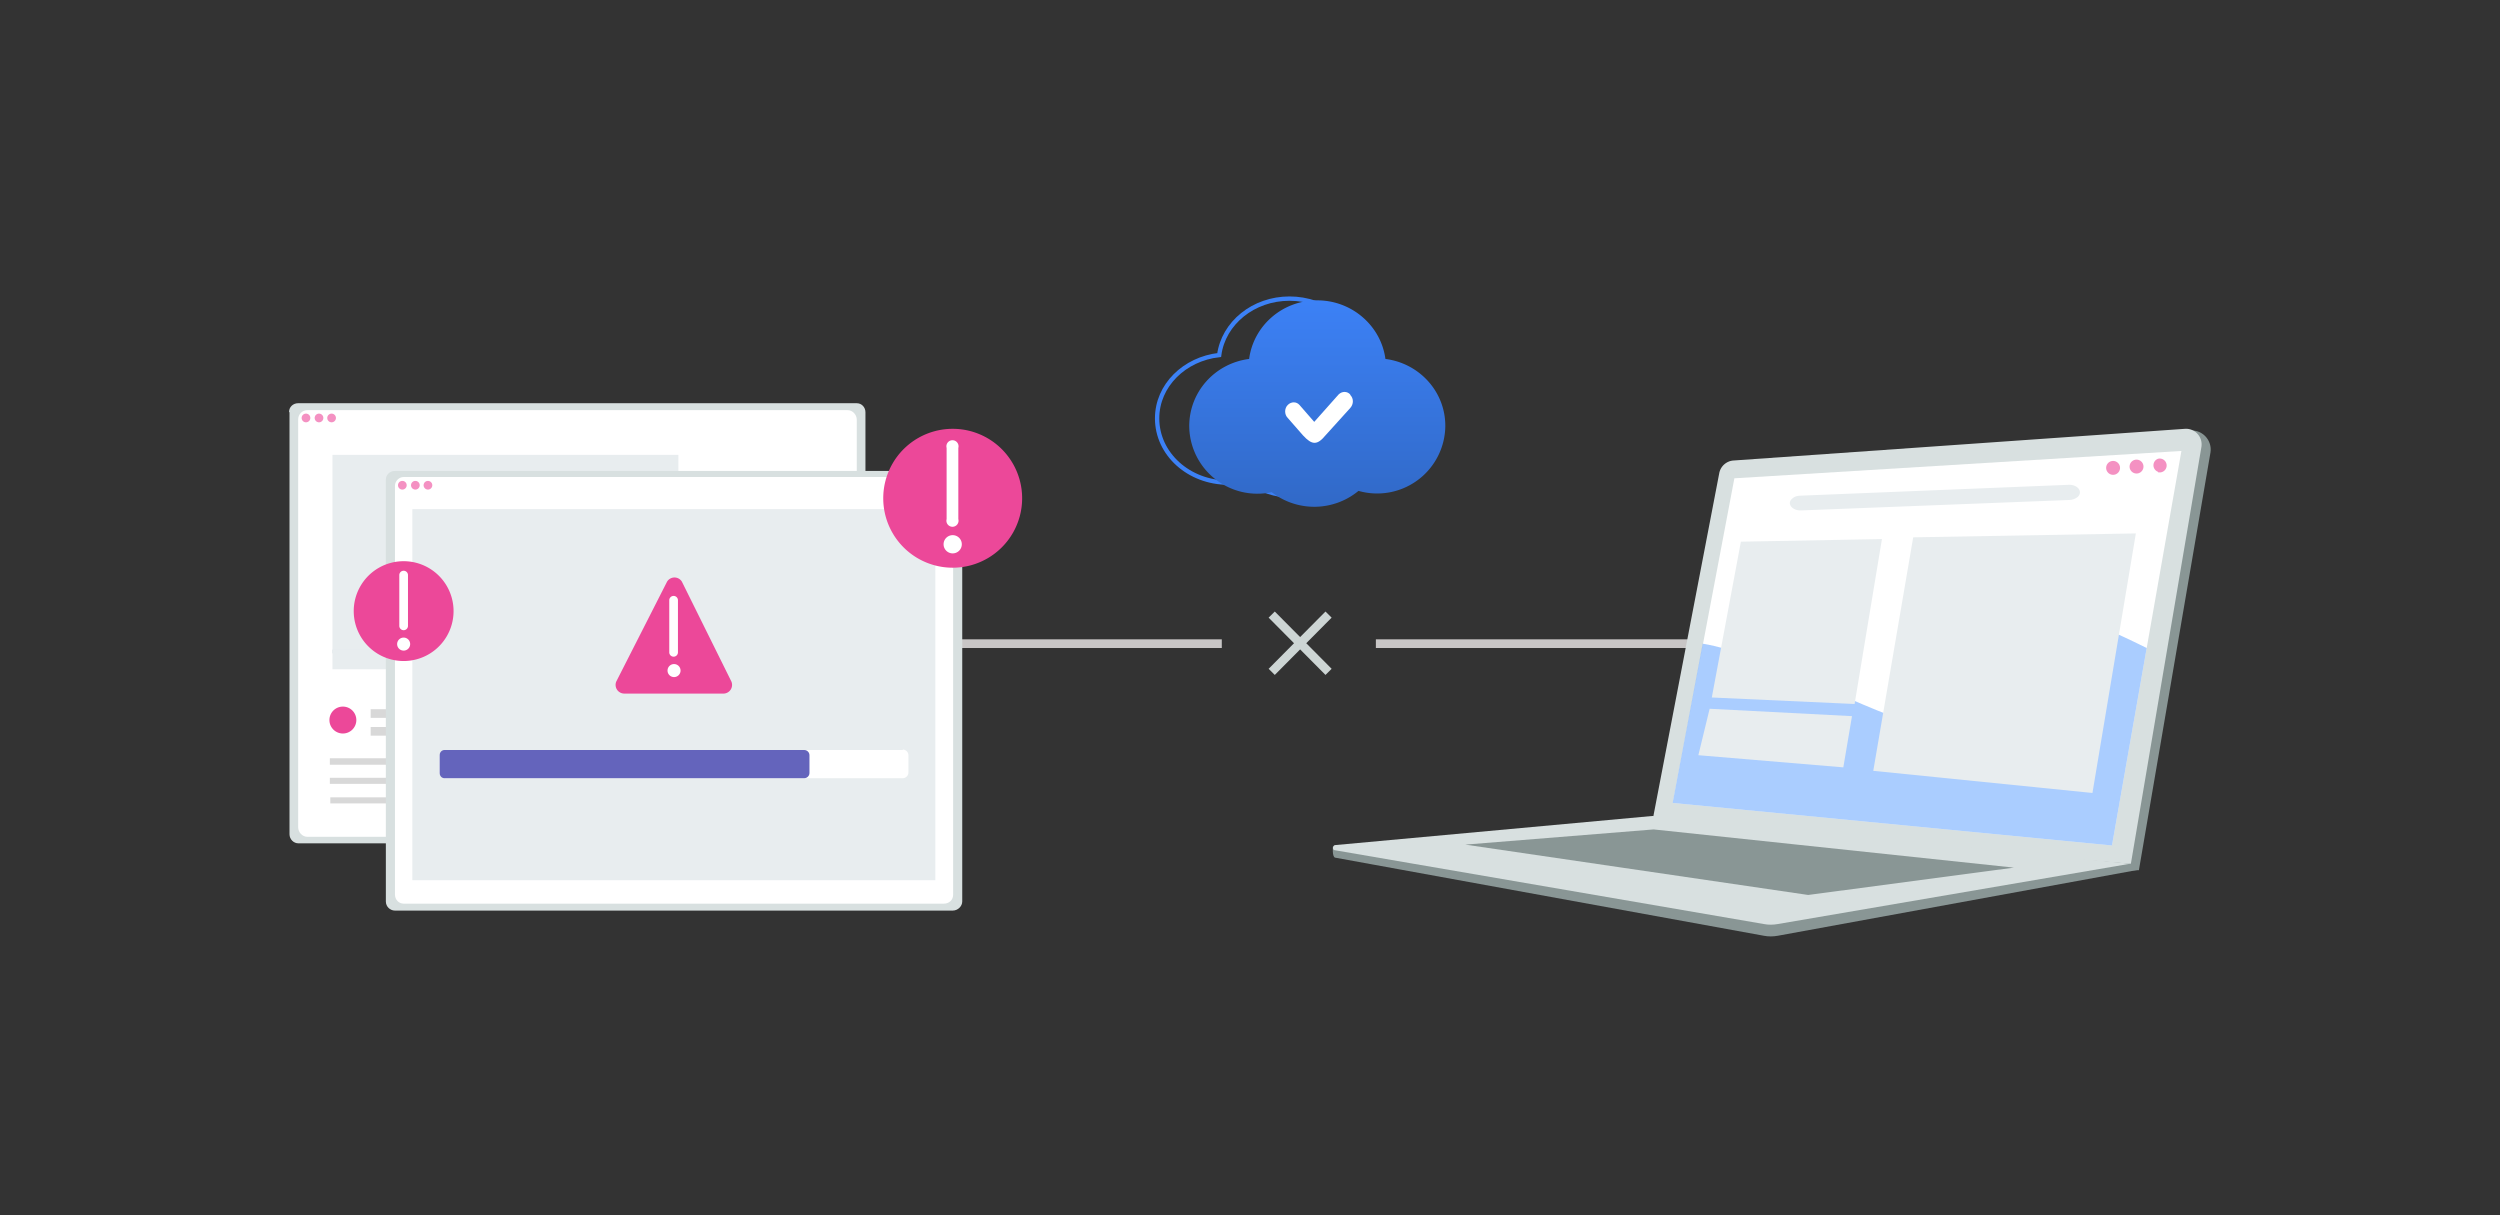 <svg xmlns="http://www.w3.org/2000/svg" width="576" height="280" fill="none"><rect width="100%" height="100%" fill="#333333" stroke="none"/><linearGradient id="a" x1="303.5" x2="303.5" y1="69.2" y2="116.8" gradientUnits="userSpaceOnUse"><stop offset="0" stop-color="#3c81f6"/><stop offset="1" stop-color="#3169c7"/></linearGradient><path stroke="#3c81f6" stroke-miterlimit="10" d="M313.4 81.7c-1-7.3-8-12.9-16.3-12.9s-15.2 5.6-16.2 13c-8 .9-14.3 7-14.3 14.6 0 8.2 7.3 14.8 16.4 14.8 1.5 0 3-.2 4.3-.5 2.8 2.2 6.5 3.5 10.5 3.5s7.4-1.2 10.2-3.3c1 .2 2.2.3 3.3.3 9 0 16.4-6.6 16.4-14.8 0-7.5-6.3-13.7-14.3-14.7z" clip-rule="evenodd"/><path fill="url(#a)" d="M303.5 69.2c8 0 14.7 5.9 15.7 13.5 7.8 1 13.8 7.5 13.8 15.4a15.7 15.7 0 0 1-20 15 16 16 0 0 1-20 .3 15.7 15.7 0 0 1-19-15.2c0-8 6-14.5 13.8-15.5 1-7.6 7.6-13.5 15.7-13.5z"/><path fill="#fff" fill-rule="evenodd" d="M311.1 91c.8.8.8 2.1 0 3l-5.7 6.3c-1.9 2.3-3.1 2.3-5.2 0l-3.5-4c-.8-.8-.8-2.2 0-3s2-.8 2.7 0l3.4 3.9 5.6-6.3c.8-.8 2-.8 2.7 0z" clip-rule="evenodd"/><path stroke="#cdd5d4" stroke-miterlimit="10" stroke-width="2" d="m293 141.6 13.1 13.2M306.1 141.6 293 154.8"/><path stroke="#c8c6c6" stroke-miterlimit="10" stroke-width="2" d="M281.5 148.3h-84M392.4 148.3H317"/><path fill="#899695" d="m382.5 189.8 16-83.4 106.2-7.2c2.8-.2 5 2.3 4.6 5l-16.5 96.3h-2.1l-108.2-10.7z"/><path fill="#d8e0e0" d="m380.6 189.8 15.5-80.7a3.6 3.6 0 0 1 3.3-3l104-7.3a3.6 3.6 0 0 1 3.8 4.2l-16.5 97.5-110.1-10.7z"/><path fill="#899695" d="m307.1 195.1 73.6-5.2 111.3 9.2.7 1.3-83.1 15.2c-1.1.2-2.2.2-3.2 0l-98.8-18c-.7-.2-.5-2.5-.5-2.5z"/><path fill="#d8e0e0" d="m307.7 194.7 73-6.7 110.1 11-81.2 13.9c-1.1.2-2.2.2-3.2 0l-98.8-17c-.7 0-.6-1.1 0-1.2z"/><path fill="#899695" d="m337.6 194.6 43.4-3.5 83 8.8-47.4 6.3z"/><path fill="#fff" d="m385.4 185 101.2 9.8 8-45.5 8-45.4-103 6.3-7.2 38z"/><path fill="#71abff" d="m385.4 185 101.2 9.8 8-45.5c-15.3-7.6-31.7-13.8-33.2-7.2-2.5 11.4 4.6 31-16.1 26-14.6-3.6-39.2-17.6-53-19.8l-6.9 36.6z" opacity=".6"/><path fill="#ec4899" d="M497.2 108.8a1.6 1.6 0 1 0 0-3.1 1.6 1.6 0 0 0 0 3zM491.7 109a1.6 1.6 0 1 0 0-3 1.6 1.6 0 0 0 0 3zM486.3 109.3a1.6 1.6 0 1 0 0-3 1.6 1.6 0 0 0 0 3z" opacity=".6"/><path fill="#e8edef" d="m415 117.6 61.7-2.4c.8 0 1.5-.3 2-.7 1.3-1.2 0-2.9-2.1-2.8l-61.7 2.5c-.8 0-1.5.2-2 .7-1.3 1.1 0 2.8 2.1 2.7zM431.6 177.6l50.5 5.1 10-59.8-51.3.9zM394.4 160.7l32.9 1.5 6.3-38-32.5.6zM391.3 174l33.4 2.8 2-11.8-32.8-1.7z"/><path fill="#d8e0e0" d="M66.7 95v97.2c0 1.2 1 2.1 2 2.1h128.6c1.2 0 2.1-1 2.1-2V95c0-1.2-.9-2.1-2-2.1H68.7c-1.2 0-2.1.9-2.1 2z"/><path fill="#fff" d="M68.7 96.6v94c0 1.2 1 2.2 2.1 2.2h124.5c1.2 0 2.1-1 2.1-2.1v-94c0-1.2-1-2.2-2.1-2.2H70.8c-1.2 0-2.1 1-2.1 2.1z"/><path fill="#fff" d="M195 98.6H70.5V176H195z"/><path fill="#ec4899" d="M79 169a3.1 3.1 0 1 0 0-6.2 3.1 3.1 0 0 0 0 6.2z"/><path fill="#d8d8d8" d="M110.1 163.4H85.4v2h24.7zM126.3 174.7H76v1.5h50.2zM126.3 179.2H76v1.4h50.2zM112.1 183.7h-36v1.4h36zM99.1 167.5H85.4v2h13.7z"/><g fill="#e8edef"><path d="M156.3 104.8H76.6v49.4h79.7z"/><path d="M114.3 138.9a9.4 9.4 0 1 0 0-18.8 9.4 9.4 0 0 0 0 18.8z"/><path d="M112.4 129.5v-3l2.6 1.5 2.6 1.5-2.6 1.5-2.6 1.5z"/><path d="M156.3 149.7H76.6v.8h79.7z" opacity=".5"/><path d="M112.1 149.7H76.6v.8H112z"/><path d="M89.5 149.7h-13v.8h13z"/></g><g fill="#ec4899" opacity=".6"><path d="M70.5 97.3a1 1 0 1 0 0-2 1 1 0 0 0 0 2zM73.5 97.3a1 1 0 1 0 0-2 1 1 0 0 0 0 2zM76.4 97.3a1 1 0 1 0 0-2 1 1 0 0 0 0 2z"/></g><path fill="#d8e0e0" d="M88.9 110.5v97.2c0 1.2 1 2.1 2.1 2.1h128.5c1.2 0 2.2-1 2.2-2.1v-97.2c0-1.1-1-2-2.2-2H91c-1.2 0-2.1.9-2.1 2z"/><path fill="#fff" d="M91 112v94.1c0 1.2.9 2.1 2 2.1h124.5c1.2 0 2.1-.9 2.1-2V112c0-1.2-1-2.1-2-2.1H93c-1.1 0-2 1-2 2z"/><path fill="#e8edef" d="M215.5 117.3H95v85.5h120.5z"/><g fill="#ec4899" opacity=".6"><path d="M92.7 112.8a1 1 0 1 0 0-2 1 1 0 0 0 0 2zM95.7 112.8a1 1 0 1 0 0-2 1 1 0 0 0 0 2zM98.6 112.8a1 1 0 1 0 0-2 1 1 0 0 0 0 2z"/></g><path fill="#ec4899" d="M166.8 159.8h-23a2 2 0 0 1-1.8-2.8l11.7-23a2 2 0 0 1 3.4 0l11.4 23a2 2 0 0 1-1.7 2.8z"/><path fill="#fff" d="M155.3 156a1.5 1.5 0 1 0 0-3 1.5 1.5 0 0 0 0 3zM156.2 138.3a1 1 0 1 0-2 0v12a1 1 0 0 0 2 0z"/><path fill="#ec4899" d="M219.5 130.8a16 16 0 1 0 0-32 16 16 0 0 0 0 32z"/><path fill="#fff" d="M219.5 127.5a2.1 2.1 0 1 0 0-4.2 2.1 2.1 0 0 0 0 4.2zM220.8 103.2a1.4 1.4 0 1 0-2.7 0v16.4a1.4 1.4 0 1 0 2.7 0z"/><path fill="#ec4899" d="M93 152.3a11.5 11.5 0 1 0 0-23 11.5 11.5 0 0 0 0 23z"/><path fill="#fff" d="M93 149.9a1.5 1.5 0 1 0 0-3 1.5 1.5 0 0 0 0 3zM94 132.5a1 1 0 0 0-2 0v11.7a1 1 0 0 0 2 0zM208 172.8H102.6c-.7 0-1.3.6-1.3 1.3v3.9c0 .7.6 1.3 1.3 1.3H208c.7 0 1.3-.6 1.3-1.3V174c0-.7-.6-1.3-1.3-1.3z"/><path fill="#6464bc" d="M185.3 172.8h-82.9c-.6 0-1.1.5-1.1 1.2v4.1c0 .7.5 1.2 1.1 1.2h82.9c.6 0 1.2-.5 1.2-1.2V174c0-.7-.6-1.2-1.2-1.2z"/></svg>